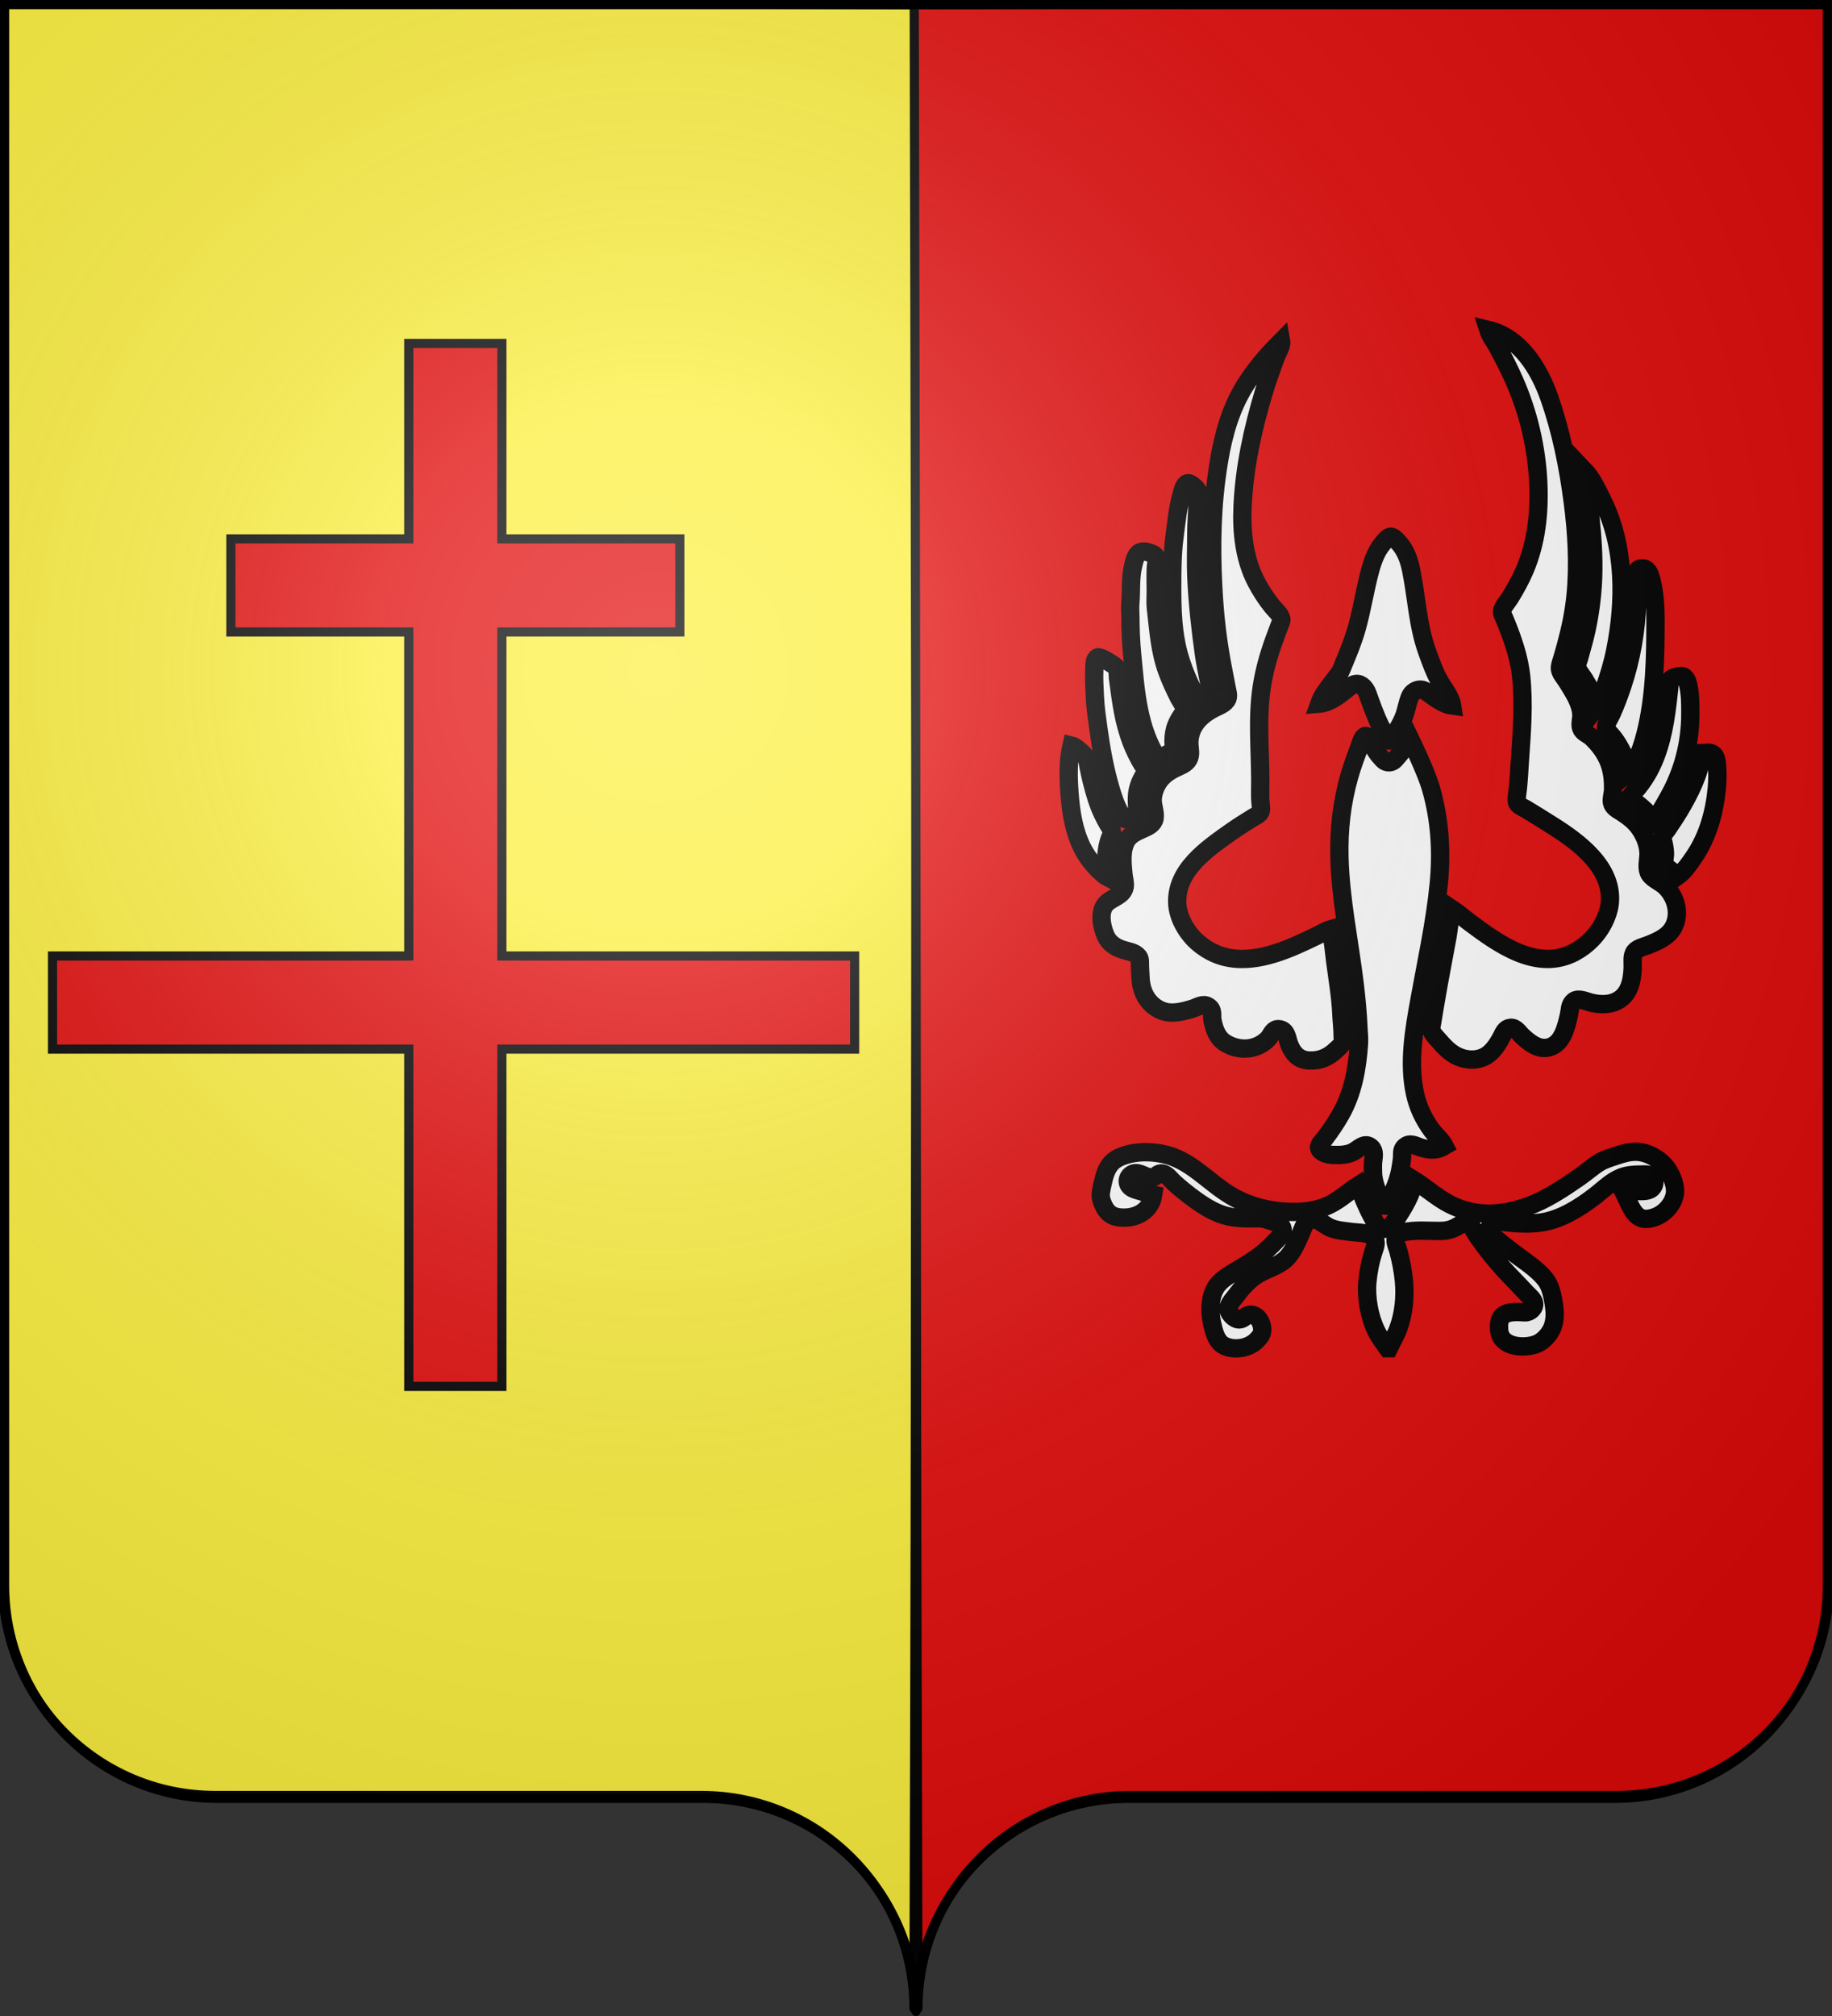 <svg version="1.2" baseProfile="tiny-ps" xmlns="http://www.w3.org/2000/svg" viewBox="0 0 600 660" width="600" height="660">
	<rect x="0" y="0" width="600" height="660" fill="#333333" stroke="none"/>
	<title>Blason_57_Sarreguemines-svg</title>
	<defs>
		<radialGradient id="grd1" gradientUnits="userSpaceOnUse"  cx="214.509" cy="219.409" r="465.384">
			<stop offset="0" stop-color="#ffffff" stop-opacity="0.31" />
			<stop offset="0.19" stop-color="#ffffff" stop-opacity="0.25" />
			<stop offset="0.6" stop-color="#6b6b6b" stop-opacity="0.13" />
			<stop offset="1" stop-color="#000000" stop-opacity="0.13" />
		</radialGradient>
	</defs>
	<style>
		tspan { white-space:pre }
		.shp0 { fill: #fcef3c;stroke: #000000;stroke-linecap:round;stroke-linejoin:round;stroke-width: 3 } 
		.shp1 { fill: #e20909;stroke: #000000;stroke-width: 3 } 
		.shp2 { fill: #e20909;stroke: #000000;stroke-linecap:round;stroke-linejoin:round;stroke-width: 3 } 
		.shp3 { fill: #ffffff;stroke: #000000;paint-order:stroke fill markers;stroke-width: 6 } 
		.shp4 { fill: url(#grd1) } 
		.shp5 { fill: none;stroke: #000000;stroke-linecap:round;stroke-linejoin:round;stroke-width: 3 } 
	</style>
	<g id="layer1">
		<path id="path3852" class="shp0" d="M299.33 657.55C299.33 619.05 268.13 587.8 229.68 587.8C191.23 587.8 108.93 587.8 70.48 587.8C32.03 587.8 0.83 556.55 0.83 518.05L0.83 0.55L300.55 1.55C299.27 582.59 300.24 335.63 299.33 657.55Z" />
		<path id="path3152" class="shp1" d="M17.2 312.97L133.88 312.97L133.88 206.9L75.61 206.9L75.61 176.42L133.88 176.42L133.88 112.44L164.37 112.44L164.37 176.42L222.65 176.42L222.65 206.9L164.37 206.9L164.37 312.97L279.91 312.97L279.91 343.46L164.37 343.46L164.37 453.87L133.88 453.87L133.88 343.46L17.2 343.46L17.2 312.97Z" />
		<path id="path3854" class="shp2" d="M299.42 1.55L599.14 0.55L599.14 518.05C599.14 556.55 567.93 587.8 529.49 587.8C491.04 587.8 408.73 587.8 370.29 587.8C331.84 587.8 300.64 619.05 300.64 657.55C299.73 335.63 300.69 582.59 299.42 1.55Z" />
		<path id="Layer" fill-rule="evenodd" class="shp3" d="M507.41 130.2C511.27 141.2 513.57 152.67 515.08 164.22C516.4 174.38 517.01 184.7 516.02 194.92C515.49 200.38 514.34 205.81 512.91 211.1C512.46 212.76 511.99 214.43 511.49 216.08C511.18 217.06 510.75 218.14 510.92 219.19C511.13 220.49 512.38 221.82 513.06 222.92C514.65 225.48 516.43 228.13 517.35 231.02C517.72 232.17 518 233.53 517.89 234.75C517.77 236.02 517.34 237.74 518.08 238.89C518.79 240.02 520.28 240.49 521.24 241.4C523.44 243.48 525.32 245.87 526.57 248.65C528.01 251.84 528.38 255.15 528.29 258.61C528.26 259.97 527.68 261.39 527.93 262.75C528.2 264.27 529.82 265.05 530.99 265.8C533.09 267.16 535.09 268.62 536.61 270.64C538.42 273.02 539.77 276.12 539.9 279.14C539.99 281.15 539.2 283.68 539.94 285.57C540.71 287.54 543.58 288.61 545.1 289.96C548.78 293.25 550.54 299.02 548.02 303.62C546.36 306.65 542.98 308.12 539.91 309.35C538.48 309.92 536.46 310.3 535.44 311.52C534.33 312.85 534.79 315.28 534.72 316.9C534.54 321.03 533.71 325.49 529.75 327.62C527.06 329.06 523.92 328.94 521.03 328.23C519.39 327.83 516.97 326.58 515.44 327.77C514.05 328.86 514.2 330.69 513.85 332.25C512.95 336.17 511.74 341.87 507.14 342.93C503.75 343.7 500.96 341.4 498.63 339.27C497.5 338.23 496.48 336.31 494.69 336.48C492.96 336.65 492.43 338.2 491.76 339.51C490.82 341.33 489.56 343.26 488.04 344.66C484.85 347.59 480.02 347.42 476.43 345.34C474.48 344.21 472.8 342.46 471.34 340.75C470.57 339.86 469.57 338.91 469.03 337.85C468.53 336.86 468.93 335.57 469.09 334.53C469.44 332.1 469.89 329.69 470.3 327.27C471.45 320.41 472.83 313.58 474.06 306.73C474.6 303.76 474.73 300.49 475.6 297.6C477.55 298.89 479.33 300.48 481.2 301.88C490.75 309.04 503.41 318.2 515.64 311.76C517.7 310.67 519.61 309.22 521.24 307.56C523.37 305.39 525.1 302.75 526.17 299.89C526.66 298.58 527.08 297.13 527.22 295.74C528.39 284.01 516.98 275.62 508.17 270.1C505.34 268.33 502.53 266.55 499.67 264.83C498.8 264.31 496.96 263.65 496.8 262.53C496.6 261.14 497.01 259.38 497.14 257.98C497.43 255.02 497.58 252.03 497.78 249.06C498.41 239.83 499.17 230.51 498.18 221.27C497.65 216.32 496.14 211.38 494.39 206.74C493.84 205.28 493.26 203.82 492.65 202.39C492.36 201.71 491.82 200.87 491.93 200.11C492.14 198.67 493.77 196.98 494.52 195.75C496.33 192.8 498.01 189.81 499.37 186.62C503.21 177.63 504.23 167.9 503.81 158.2C503.31 146.72 500.61 135.11 495.96 124.6C494.31 120.85 492.43 117.2 490.48 113.6C489.49 111.78 488.05 109.97 487.43 108C497.88 110.48 504.12 120.78 507.41 130.2ZM417.94 116.71C416.51 120.54 415.11 124.41 413.93 128.33C410.27 140.5 407.5 153.15 406.95 165.88C406.58 174.24 407.5 183.05 411.46 190.56C412.92 193.34 414.65 196 416.61 198.45C417.49 199.56 419.38 201.17 419.64 202.6C419.77 203.32 419.26 204.21 419.01 204.88C418.43 206.39 417.88 207.92 417.32 209.44C415.51 214.41 414.06 219.56 413.25 224.79C411.67 235.01 412.75 245.61 412.75 255.91C412.75 257.91 412.67 259.93 412.76 261.92C412.81 263.09 413.12 264.27 412.92 265.44C412.74 266.54 411.32 267.08 410.47 267.61C408.1 269.09 405.69 270.57 403.41 272.18C395.32 277.9 384.83 284.95 385.58 296.15C385.68 297.64 386.09 299.12 386.62 300.51C387.62 303.11 389.25 305.56 391.19 307.55C392.4 308.79 393.86 309.88 395.32 310.79C404.48 316.51 415.38 313.49 424.57 309.46C426.88 308.45 429.16 307.39 431.42 306.27C432.83 305.56 434.25 304.68 435.77 304.24C436.58 307.6 436.83 311.19 437.28 314.62C438.05 320.4 439.04 326.21 439.31 332.04C439.41 334.32 439.72 336.6 439.72 338.89C439.72 339.7 439.9 340.79 439.59 341.55C439.26 342.37 438.26 343.05 437.64 343.66C435.06 346.2 432.15 347.42 428.51 347.17C425.19 346.93 423.33 344.75 422.21 341.79C421.51 339.95 421.47 337.07 418.76 336.92C417.07 336.83 416.53 338.38 415.74 339.51C415.28 340.17 414.63 340.71 413.99 341.19C410.36 343.94 405.44 343.88 401.55 341.61C398.76 339.98 397.72 337.11 397.12 334.12C396.77 332.37 397.55 330.68 395.73 329.5C393.99 328.36 392.25 329.72 390.55 330.23C387.44 331.17 383.76 332.15 380.59 330.91C376.07 329.14 373.76 324.92 373.55 320.22C373.49 318.84 373.37 317.44 373.34 316.07C373.31 315.07 373.48 314.02 372.83 313.17C371.71 311.73 369.57 311.5 367.94 311C365.4 310.22 363.2 308.83 362.11 306.32C360.8 303.32 359.79 298.34 362.35 295.75C364.2 293.86 367.78 293.33 368.34 290.4C368.58 289.11 368.1 287.69 367.97 286.4C367.62 282.88 367.1 278.41 368.95 275.2C370.07 273.26 372.2 272.31 374.16 271.44C375.6 270.8 377.28 270.14 377.96 268.58C378.66 266.98 377.68 264.25 377.55 262.55C377.38 260.29 378.26 257.76 379.5 255.91C380.81 253.96 382.67 252.65 384.74 251.6C386.27 250.83 388.33 250.21 389.23 248.65C390.19 246.99 389.53 245.03 389.53 243.25C389.53 241.2 390.09 239.2 391.16 237.45C392.6 235.08 394.98 233.28 397.4 232.01C398.88 231.22 401.36 230.43 402.01 228.73C402.41 227.7 402 226.44 401.79 225.41C401.35 223.2 400.94 220.99 400.51 218.78C399.09 211.46 398.13 204.01 397.62 196.58C396.72 183.38 396.66 169.9 398.38 156.75C399.49 148.23 401.11 139.72 404.72 131.86C408.24 124.19 413.67 117.66 419.59 111.73C419.85 113.2 418.46 115.34 417.94 116.71ZM524.82 163.8C532.32 178.81 532.25 196.82 529 212.97C528.14 217.22 526.89 221.33 525.46 225.41C524.79 227.33 524.13 229.81 522.9 231.43C522.46 228.15 520.51 225.08 518.84 222.3C518.12 221.12 516.66 219.57 516.54 218.15C516.46 217.27 516.94 216.29 517.18 215.46C517.71 213.59 518.23 211.73 518.72 209.86C520.04 204.84 520.92 199.66 521.41 194.5C522.74 180.84 520.68 167.58 518.96 154.05C521.49 156.69 523.2 160.56 524.82 163.8ZM389.79 224.17C388.3 220.93 387.02 217.65 386.08 214.21C384.12 207.11 383.91 199.74 383.91 192.43C383.91 186.9 383.93 181.32 384.65 175.83C385.27 171.17 385.67 166.48 386.96 161.94C387.3 160.77 387.94 157.47 389.72 158.32C390.65 158.77 391.98 159.92 392.35 160.9C392.77 161.99 392.24 163.5 392.21 164.63C392.13 167.96 391.8 171.25 391.8 174.59C391.8 179.28 391.6 184.01 391.8 188.7C392.18 197.25 393.12 205.72 394.31 214.21C394.72 217.13 395.33 220.03 395.9 222.92C396.08 223.79 396.79 225.55 396.34 226.37C396.1 226.81 395.53 227.02 395.11 227.25C394.14 227.8 393.19 228.4 392.21 228.94C391.52 227.29 390.53 225.79 389.79 224.17ZM437.05 222.51C437.83 221.46 438.81 220.41 439.31 219.19C441.16 214.67 443.08 210.23 444.4 205.5C446.07 199.49 447.02 193.28 448.61 187.24C449.47 183.99 450.63 180.51 452.85 177.91C453.42 177.24 454.51 175.72 455.48 175.7C456.41 175.67 457.58 177.08 458.14 177.7C460.4 180.2 461.5 183.38 462.16 186.62C463.96 195.46 464.29 204.61 467.35 213.17C468.53 216.47 469.81 220.1 471.55 223.13C472.96 225.59 475.17 228.14 475.6 231.02C473.11 230.68 470.78 229.01 468.76 227.61C467.75 226.9 466.54 225.77 465.23 225.76C463.83 225.74 462.44 226.65 461.87 227.9C460.93 229.97 460.65 232.4 459.83 234.54C458.72 237.41 457.06 239.94 455.27 242.42L454.86 242.42C453.92 240.75 452.82 239.18 451.98 237.45C450.35 234.09 449.14 230.57 447.87 227.07C447.31 225.53 445.96 223.7 444.07 223.9C442.59 224.06 441.26 225.54 440.13 226.4C437.75 228.22 435.12 230.14 432.04 230.39C433.05 227.48 435.22 224.95 437.05 222.51ZM370.81 214.42C370.41 210.28 370.22 206.14 370.22 201.97C370.22 200.49 370.05 199.1 370.19 197.62C370.58 193.44 370.11 189.31 371.13 185.17C371.49 183.7 371.84 181.59 373.34 180.82C374.57 180.19 376.31 180.85 377.48 181.32C379.45 182.1 378.6 184.32 378.53 186C378.42 188.55 378.52 191.12 378.52 193.67C378.52 195.52 378.36 197.44 378.58 199.28C379.4 206.27 379.81 213.1 382.26 219.81C383.34 222.75 384.64 225.53 386.04 228.32C386.61 229.45 387.86 231.01 388 232.26C388.09 232.99 387.45 233.58 387.07 234.13C386.35 235.16 385.72 236.28 385.25 237.45C384.58 239.1 384.33 240.86 384.33 242.63C384.33 243.49 384.63 245.08 384.11 245.82C383.76 246.33 382.99 246.56 382.46 246.83C381.39 247.39 380.4 248.07 379.35 248.65C372.7 238.6 371.92 226.06 370.81 214.42ZM529.22 242.63C528.58 241.68 527.83 240.78 527.04 239.94C526.61 239.47 525.98 238.97 525.95 238.28C525.9 236.9 527.26 234.95 527.82 233.71C529.15 230.74 530.31 227.67 531.34 224.58C534.3 215.7 535.95 206.35 536.18 196.99C536.23 194.85 536.56 192.72 536.35 190.56C536.25 189.49 535.79 187.72 536.3 186.71C536.6 186.12 537.67 186.01 538.25 186.09C539.94 186.32 540.52 188.55 540.87 189.94C541.87 193.93 542.19 198.29 542.19 202.39C542.19 214.95 542.02 227.87 538.95 240.14C538.14 243.39 537.11 246.48 535.61 249.48C534.98 250.72 534.36 252.1 533.27 253C532.98 249.35 531.25 245.63 529.22 242.63ZM369.6 267.79C369.19 268 368.69 268.33 368.22 268.11C367.48 267.78 367.07 266.53 366.7 265.87C365.43 263.6 364.59 261.08 363.85 258.61C361.94 252.26 360.74 245.66 359.82 239.11C359.32 235.53 358.77 231.93 358.6 228.32C358.45 225.24 358.25 222.27 358.39 219.19C358.44 218.12 358.33 216.19 359.19 215.38C359.61 214.99 360.22 215.24 360.68 215.43C361.77 215.88 362.8 216.5 363.79 217.13C364.42 217.53 365.26 217.97 365.65 218.63C366.18 219.53 366.03 221.08 366.16 222.09C366.56 225.07 366.94 228.05 367.44 231.02C368.35 236.45 369.77 241.84 372.24 246.78C372.88 248.05 373.54 249.31 374.31 250.51C374.66 251.06 375.23 251.69 375.23 252.38C375.24 253.12 374.6 253.85 374.25 254.46C373.63 255.56 373.14 256.77 372.8 257.98C372 260.83 372.48 263.6 372.5 266.49C371.48 266.78 370.55 267.31 369.6 267.79ZM536.47 257.78C537.82 256.1 539.03 254.28 540.06 252.38C543.69 245.68 545.2 237.9 546.1 230.39C546.33 228.53 546.54 226.66 546.72 224.79C546.79 224.05 546.64 223.06 547.16 222.45C547.75 221.74 549.21 221.5 550.08 221.36C551.94 221.06 552.54 222.63 552.89 224.17C553.62 227.31 553.6 230.5 553.6 233.71C553.6 243.43 551.13 252.86 546.31 261.3C544.93 263.72 543.5 266.55 541.57 268.56C539.37 265.51 536.78 263.39 533.69 261.3C534.3 259.98 535.55 258.91 536.47 257.78ZM448.59 242.22C450.44 245.8 451.17 246.82 452.85 248.63C453.79 249.63 455.14 249.92 456.31 249.12C456.75 248.83 457.09 248.42 457.43 248.02C458.13 247.21 458.8 246.38 459.45 245.54C460.32 244.39 461.11 243.2 461.91 242.01C461.91 242.01 467.07 252.59 468.67 258.19C471.58 268.37 472.23 278.8 471.21 289.31C469.98 301.99 467.2 314.53 464.94 327.06C463.1 337.24 461.19 347.94 463.45 358.18C464.41 362.49 466.3 366.45 468.91 370C470.2 371.75 472.12 373.27 473.11 375.19C470.59 376.71 468.43 376.54 465.65 375.78C464.08 375.35 462.27 374.13 460.67 375.01C458.96 375.95 459.27 377.31 459.19 378.92C459.15 379.89 458.93 380.87 458.8 381.83C458.17 386.41 456.22 390.77 453.82 394.69L453.41 394.69C451.58 391.56 449.77 387.58 449.68 383.9C449.65 382.74 449.6 381.53 449.71 380.38C449.86 378.76 450.38 376.91 449.03 375.65C446.89 373.65 444.78 376.44 442.83 377.29C440.78 378.18 438.59 378.15 436.4 378.09C435.07 378.06 432.31 377.39 432.01 375.81C431.81 374.8 433.33 373.44 433.88 372.7C435.73 370.23 437.47 367.71 439 365.02C443.15 357.77 444.53 349.79 445.09 341.58C445.2 339.9 444.98 338.27 444.91 336.6C444.7 331.8 444.26 327.07 443.69 322.29C442.03 308.45 439.02 294.55 438.68 280.59C438.46 271.67 439.43 262.85 441.88 254.25C442.76 251.16 443.85 248.13 444.99 245.12C445.64 243.4 446.75 238.64 448.59 242.22ZM353.42 245.6C354.27 246.34 355.33 247.21 355.84 248.23C356.27 249.09 356.34 250.2 356.53 251.14C356.88 252.87 357.26 254.61 357.7 256.32C358.58 259.76 359.6 263.29 361.15 266.49C361.76 267.76 362.4 269.01 363.13 270.22C363.5 270.84 364.11 271.56 364.19 272.3C364.26 272.94 363.82 273.58 363.6 274.16C363.21 275.17 362.92 276.22 362.71 277.28C362.1 280.48 362.16 284.03 362.75 287.23C361.87 286.77 361.21 286.09 360.47 285.43C358 283.22 355.89 280.44 354.41 277.48C351.71 272.08 350.73 265.81 350.29 259.85C349.9 254.53 349.73 249.32 350.93 244.08C351.92 244.32 352.66 244.93 353.42 245.6ZM560.86 246.77C561.97 247.44 562.19 248.91 562.3 250.1C562.55 252.75 562.53 255.33 562.28 257.98C561.52 266.01 559.35 273.88 554.78 280.59C553.32 282.73 551.58 285.32 549.45 286.82C548.54 285.97 547.55 285.21 546.55 284.46C546.1 284.12 545.45 283.77 545.23 283.22C544.82 282.24 545.34 280.44 545.3 279.35C545.25 278.19 545.05 276.95 544.79 275.82C544.66 275.29 544.37 274.72 544.44 274.16C544.56 273.21 545.55 272.25 546.07 271.47C547.39 269.48 548.75 267.5 549.98 265.45C553.38 259.78 556.69 253.21 557.54 246.57C558.62 246.56 559.87 246.17 560.86 246.77ZM474.77 394.22C482.97 398.45 491.79 397.99 500.29 394.96C506.45 392.77 511.95 389.03 517.3 385.35C519.54 383.8 521.61 381.9 523.94 380.5C525.47 379.58 527.43 379.01 529.12 378.44C531.24 377.73 533.5 377.03 535.76 377.06C539.88 377.11 544.3 379.8 546.45 383.28C547.66 385.22 548.9 388.41 548.55 390.75C548.01 394.37 544.98 397.58 541.57 398.62C540.25 399.02 538.74 399.28 537.42 398.74C534.58 397.57 533.35 393.26 532.03 390.75C533.18 390.3 534.31 389.95 535.56 389.92C537.22 389.88 539.59 390.25 540.93 389.04C542.45 387.66 542.01 385.19 539.91 384.61C539.14 384.4 538.22 384.52 537.42 384.52C535.29 384.52 533 384.66 530.99 385.45C527.65 386.77 525.07 389.46 522.28 391.6C517.28 395.45 511.21 399.26 504.85 400.2C501.04 400.77 497.05 400.59 493.24 400.14C491.41 399.93 489.42 399.32 488.2 401.12C487.44 402.24 487.82 403.47 488.71 404.38C490.56 406.26 492.84 407.86 494.9 409.5C498.65 412.5 503.23 415.11 506.2 418.96C507.61 420.79 508.2 423.16 508.63 425.39C509.56 430.23 509.7 434.62 505.89 438.24C505.15 438.95 504.34 439.53 503.4 439.94C499.74 441.51 492.45 441.22 491.2 436.59C490.99 435.84 490.95 435.09 490.95 434.31C490.96 433.39 491.01 432.44 491.46 431.62C492.83 429.08 497.07 429.52 499.46 429.64C501.04 429.72 502.88 428.12 502.39 426.43C502.07 425.34 501.06 424.51 500.29 423.73C499.08 422.52 497.97 421.21 496.76 420C492.86 416.07 489.07 411.82 485.8 407.34C484.81 405.99 483.81 404.63 482.96 403.19C482.34 402.16 481.83 400.96 480.58 400.56C479.18 400.11 477.82 401.29 476.64 401.87C474.97 402.71 473.31 402.99 471.45 402.99C468.02 402.99 464.73 402.69 461.29 403.14C459.76 403.33 458.23 403.36 457.37 404.85C456.56 406.27 457.55 407.99 457.94 409.42C458.82 412.66 459.48 416.03 459.8 419.38C460.29 424.54 459.75 430.06 457.96 434.93C457.14 437.18 455.87 439.2 454.86 441.36L454.44 441.36C453.13 439.54 451.76 437.8 450.76 435.76C448.47 431.06 447.35 424.8 447.84 419.58C448.17 416.17 448.81 412.89 449.88 409.63C450.38 408.1 451.08 406.45 449.83 405.08C448.32 403.43 444.91 403.62 442.83 403.34C440.59 403.04 438.1 402.89 435.98 402.06C434.38 401.44 433.12 400.3 431.63 399.5C430.42 398.86 429.15 399.06 428.12 399.96C426.98 400.95 426.56 402.69 425.96 404.02C424.5 407.26 423.01 410.94 420.01 413.06C417.52 414.82 414.51 415.64 411.92 417.22C409.13 418.92 406.94 421.35 405 423.94C404.09 425.14 402.66 426.58 402.35 428.09C402.01 429.75 404.27 432.02 405.9 431.97C407.23 431.92 407.96 430.58 409.22 430.43C412.15 430.07 413.79 433.82 413.31 436.18C413.1 437.24 412.24 438.13 411.5 438.87C408.98 441.39 404.4 442.16 401.13 440.67C398.35 439.4 397.6 435.98 396.98 433.27C396.07 429.26 396.12 423.75 398.95 420.42C400.58 418.5 402.94 417.21 405.07 415.93C408.08 414.12 411.08 412.35 413.79 410.09C415.61 408.57 417.35 406.82 418.95 405.06C419.74 404.2 420.45 403.14 419.96 401.95C419.4 400.6 418.15 400.32 416.9 399.92C415.13 399.37 413.82 398.78 411.92 398.83C408.31 398.92 404.62 398.92 401.13 397.92C397.47 396.87 394.01 394.67 390.97 392.43C388.67 390.74 386.42 388.94 384.33 387C383.29 386.03 382.26 384.52 380.8 384.19C379.23 383.84 378.77 385.27 377.46 385.46C375.34 385.78 373.21 383.38 371.05 384.25C369.21 385 368.74 387.29 370.24 388.59C371.13 389.36 372.44 389.63 373.54 389.95C374.93 390.35 376.27 390.87 377.69 391.16C376.95 396.08 372.77 398.63 368.15 398.63C366.54 398.63 364.93 398.43 363.58 397.46C362.05 396.35 361.18 394.38 360.66 392.61C360.2 391.05 360.81 388.99 361.14 387.43C361.62 385.14 362.31 382.61 363.92 380.83C365.15 379.47 366.85 378.71 368.56 378.16C372.38 376.94 376.69 377 380.59 377.73C389.73 379.44 395.57 386.96 403.21 391.48C409.27 395.07 416.53 396.76 423.54 396.76C427.15 396.76 430.72 396.36 434.11 395.01C438.28 393.36 441.19 390.37 444.9 388.05C446.3 391.69 447.63 395.21 449.55 398.63C450.27 399.9 450.9 401.57 452.37 402.13C454.56 402.96 456.11 400.8 457.14 399.25C459.63 395.52 462.49 390.91 463.16 386.39C467.14 388.88 470.56 392.05 474.77 394.22Z" />
	</g>
	<g id="layer2">
	</g>
	<g id="layer3">
		<path id="path2875" fill-rule="evenodd" class="shp4" d="M598.5 1.5L598.5 518.99C598.5 557.5 567.3 588.75 528.85 588.75C490.4 588.75 408.1 588.75 369.65 588.75C331.2 588.75 300 620 300 658.5C300 620 268.8 588.75 230.35 588.75C191.9 588.75 109.6 588.75 71.15 588.75C32.7 588.75 1.5 557.5 1.5 518.99L1.5 1.5L598.5 1.5Z" />
	</g>
	<g id="layer4">
		<path id="path1572" class="shp5" d="M230.35 588.75C191.9 588.75 109.6 588.75 71.15 588.75C32.7 588.75 1.5 557.5 1.5 518.99L1.5 1.5L598.5 1.5L598.5 518.99C598.5 557.5 567.3 588.75 528.85 588.75C490.4 588.75 408.1 588.75 369.65 588.75C331.2 588.75 300 620 300 658.5C300 620 268.8 588.75 230.35 588.75Z" />
	</g>
</svg>